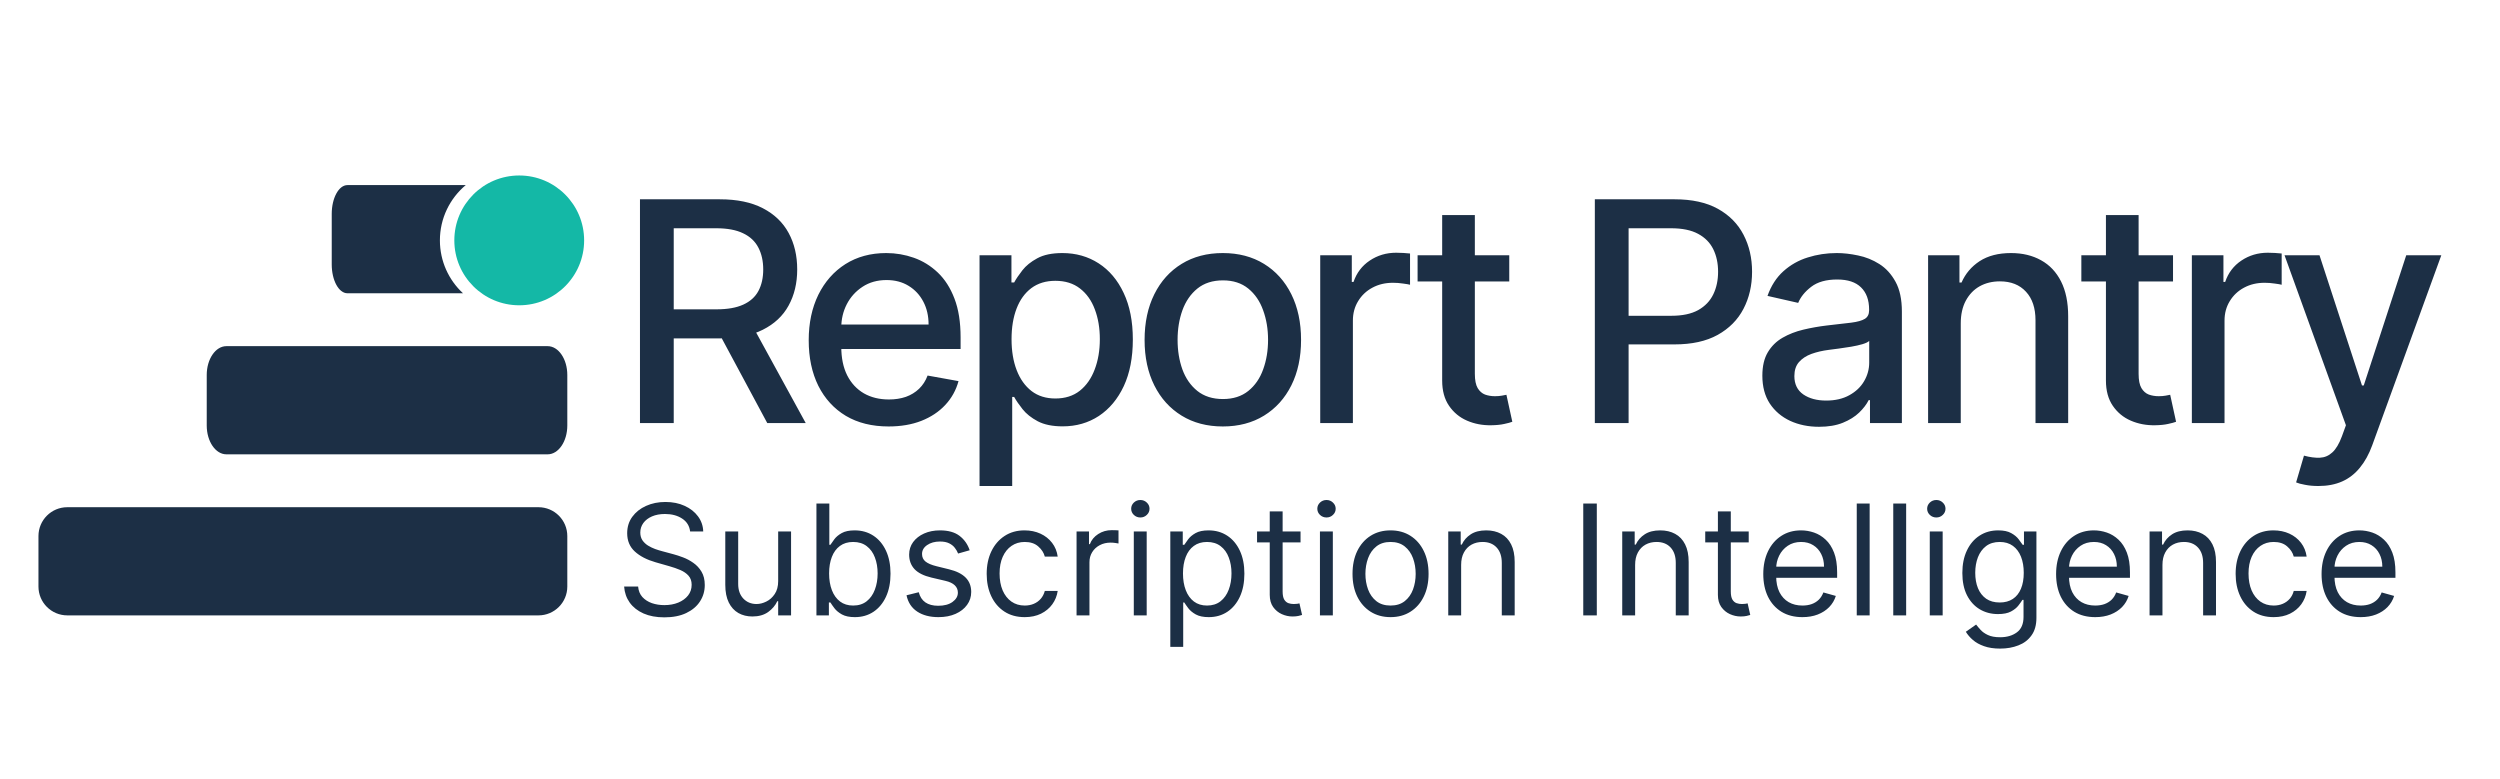 <svg xmlns="http://www.w3.org/2000/svg" fill="none" viewBox="0 0 260 81" height="81" width="260">
<path fill="#1C2F45" d="M56.955 36H23.546C22.416 36 21.5 37.343 21.5 39V44.25C21.5 45.907 22.416 47.25 23.546 47.25H56.955C58.084 47.25 59 45.907 59 44.25V39C59 37.343 58.084 36 56.955 36Z"></path>
<path fill="#1C2F45" d="M56 52.75H7C5.343 52.75 4 54.093 4 55.75V61C4 62.657 5.343 64 7 64H56C57.657 64 59 62.657 59 61V55.75C59 54.093 57.657 52.75 56 52.75Z"></path>
<path fill="#1C2F45" d="M48.437 19.25C46.795 20.626 45.75 22.691 45.75 25C45.75 27.173 46.675 29.13 48.152 30.5H36.134C35.232 30.5 34.5 29.157 34.5 27.5V22.25C34.5 20.593 35.232 19.25 36.134 19.25H48.437Z"></path>
<path fill="#14B8A6" d="M54 31.75C57.728 31.75 60.75 28.728 60.75 25C60.75 21.272 57.728 18.25 54 18.25C50.272 18.25 47.25 21.272 47.25 25C47.25 28.728 50.272 31.75 54 31.75Z"></path>
<path fill="#1C2F45" d="M66.557 44V20.727H74.852C76.655 20.727 78.151 21.038 79.341 21.659C80.538 22.28 81.432 23.14 82.023 24.239C82.614 25.329 82.909 26.591 82.909 28.023C82.909 29.447 82.61 30.701 82.011 31.784C81.421 32.86 80.526 33.697 79.329 34.295C78.14 34.894 76.644 35.193 74.841 35.193H68.557V32.17H74.523C75.659 32.17 76.583 32.008 77.296 31.682C78.015 31.356 78.542 30.883 78.875 30.261C79.208 29.64 79.375 28.894 79.375 28.023C79.375 27.144 79.204 26.383 78.864 25.739C78.53 25.095 78.004 24.602 77.284 24.261C76.572 23.913 75.636 23.739 74.477 23.739H70.068V44H66.557ZM78.046 33.5L83.796 44H79.796L74.159 33.5H78.046ZM92.413 44.352C90.693 44.352 89.212 43.985 87.97 43.25C86.735 42.508 85.781 41.466 85.106 40.125C84.44 38.776 84.106 37.197 84.106 35.386C84.106 33.599 84.44 32.023 85.106 30.659C85.781 29.296 86.72 28.231 87.924 27.466C89.137 26.701 90.553 26.318 92.174 26.318C93.159 26.318 94.114 26.481 95.038 26.807C95.962 27.133 96.792 27.644 97.527 28.341C98.262 29.038 98.841 29.943 99.265 31.057C99.69 32.163 99.902 33.508 99.902 35.091V36.295H86.027V33.75H96.572C96.572 32.856 96.39 32.064 96.027 31.375C95.663 30.678 95.152 30.129 94.493 29.727C93.841 29.326 93.076 29.125 92.197 29.125C91.243 29.125 90.409 29.36 89.697 29.829C88.993 30.292 88.447 30.898 88.061 31.648C87.682 32.39 87.493 33.197 87.493 34.068V36.057C87.493 37.224 87.697 38.216 88.106 39.034C88.523 39.852 89.103 40.477 89.845 40.909C90.587 41.333 91.455 41.545 92.447 41.545C93.091 41.545 93.678 41.455 94.209 41.273C94.739 41.083 95.197 40.803 95.584 40.432C95.97 40.061 96.265 39.602 96.47 39.057L99.686 39.636C99.428 40.583 98.966 41.413 98.299 42.125C97.64 42.83 96.811 43.379 95.811 43.773C94.818 44.159 93.686 44.352 92.413 44.352ZM101.872 50.545V26.546H105.19V29.375H105.474C105.671 29.011 105.955 28.591 106.326 28.114C106.697 27.636 107.213 27.22 107.872 26.864C108.531 26.5 109.402 26.318 110.485 26.318C111.894 26.318 113.152 26.674 114.258 27.386C115.364 28.099 116.231 29.125 116.86 30.466C117.497 31.807 117.815 33.42 117.815 35.307C117.815 37.193 117.5 38.811 116.872 40.159C116.243 41.5 115.379 42.534 114.281 43.261C113.182 43.981 111.928 44.341 110.519 44.341C109.459 44.341 108.591 44.163 107.917 43.807C107.25 43.451 106.728 43.034 106.349 42.557C105.97 42.08 105.678 41.655 105.474 41.284H105.269V50.545H101.872ZM105.201 35.273C105.201 36.5 105.379 37.576 105.735 38.5C106.091 39.424 106.606 40.148 107.281 40.67C107.955 41.186 108.781 41.443 109.758 41.443C110.773 41.443 111.622 41.174 112.303 40.636C112.985 40.091 113.5 39.352 113.849 38.42C114.205 37.489 114.383 36.439 114.383 35.273C114.383 34.121 114.209 33.087 113.86 32.17C113.519 31.254 113.004 30.53 112.315 30C111.633 29.47 110.781 29.204 109.758 29.204C108.773 29.204 107.94 29.458 107.258 29.966C106.584 30.474 106.072 31.182 105.724 32.091C105.375 33 105.201 34.061 105.201 35.273ZM127.174 44.352C125.537 44.352 124.109 43.977 122.89 43.227C121.67 42.477 120.723 41.428 120.049 40.08C119.375 38.731 119.037 37.155 119.037 35.352C119.037 33.542 119.375 31.958 120.049 30.602C120.723 29.246 121.67 28.193 122.89 27.443C124.109 26.693 125.537 26.318 127.174 26.318C128.81 26.318 130.238 26.693 131.458 27.443C132.678 28.193 133.625 29.246 134.299 30.602C134.973 31.958 135.31 33.542 135.31 35.352C135.31 37.155 134.973 38.731 134.299 40.08C133.625 41.428 132.678 42.477 131.458 43.227C130.238 43.977 128.81 44.352 127.174 44.352ZM127.185 41.5C128.246 41.5 129.125 41.22 129.822 40.659C130.519 40.099 131.034 39.352 131.367 38.42C131.708 37.489 131.878 36.462 131.878 35.341C131.878 34.227 131.708 33.205 131.367 32.273C131.034 31.333 130.519 30.579 129.822 30.011C129.125 29.443 128.246 29.159 127.185 29.159C126.117 29.159 125.231 29.443 124.526 30.011C123.829 30.579 123.31 31.333 122.969 32.273C122.636 33.205 122.469 34.227 122.469 35.341C122.469 36.462 122.636 37.489 122.969 38.42C123.31 39.352 123.829 40.099 124.526 40.659C125.231 41.22 126.117 41.5 127.185 41.5ZM137.303 44V26.546H140.587V29.318H140.769C141.087 28.379 141.648 27.64 142.451 27.102C143.261 26.557 144.178 26.284 145.201 26.284C145.413 26.284 145.663 26.292 145.951 26.307C146.246 26.322 146.477 26.341 146.644 26.364V29.614C146.507 29.576 146.265 29.534 145.916 29.489C145.568 29.436 145.22 29.409 144.871 29.409C144.068 29.409 143.352 29.579 142.723 29.921C142.102 30.254 141.61 30.72 141.246 31.318C140.882 31.909 140.701 32.583 140.701 33.341V44H137.303ZM156.963 26.546V29.273H147.429V26.546H156.963ZM149.986 22.364H153.384V38.875C153.384 39.534 153.482 40.03 153.679 40.364C153.876 40.689 154.13 40.913 154.44 41.034C154.759 41.148 155.103 41.205 155.474 41.205C155.747 41.205 155.986 41.186 156.19 41.148C156.395 41.11 156.554 41.08 156.668 41.057L157.281 43.864C157.084 43.939 156.804 44.015 156.44 44.091C156.077 44.174 155.622 44.22 155.077 44.227C154.183 44.242 153.349 44.083 152.577 43.75C151.804 43.417 151.179 42.901 150.702 42.205C150.224 41.508 149.986 40.633 149.986 39.58V22.364ZM165.863 44V20.727H174.159C175.969 20.727 177.469 21.057 178.659 21.716C179.848 22.375 180.738 23.276 181.329 24.421C181.92 25.557 182.215 26.837 182.215 28.261C182.215 29.693 181.916 30.981 181.318 32.125C180.727 33.261 179.833 34.163 178.636 34.83C177.446 35.489 175.95 35.818 174.147 35.818H168.443V32.841H173.829C174.973 32.841 175.901 32.644 176.613 32.25C177.325 31.849 177.848 31.303 178.181 30.614C178.515 29.924 178.681 29.14 178.681 28.261C178.681 27.383 178.515 26.602 178.181 25.921C177.848 25.239 177.321 24.704 176.602 24.318C175.89 23.932 174.95 23.739 173.784 23.739H169.374V44H165.863ZM189.182 44.386C188.076 44.386 187.076 44.182 186.182 43.773C185.288 43.356 184.58 42.754 184.057 41.966C183.542 41.178 183.285 40.212 183.285 39.068C183.285 38.083 183.474 37.273 183.853 36.636C184.232 36 184.743 35.496 185.387 35.125C186.031 34.754 186.751 34.474 187.546 34.284C188.341 34.095 189.152 33.951 189.978 33.852C191.023 33.731 191.872 33.633 192.523 33.557C193.175 33.474 193.648 33.341 193.944 33.159C194.239 32.977 194.387 32.682 194.387 32.273V32.193C194.387 31.201 194.107 30.432 193.546 29.886C192.993 29.341 192.167 29.068 191.069 29.068C189.925 29.068 189.023 29.322 188.364 29.829C187.713 30.329 187.262 30.886 187.012 31.5L183.819 30.773C184.198 29.712 184.751 28.856 185.478 28.204C186.213 27.546 187.057 27.068 188.012 26.773C188.966 26.47 189.97 26.318 191.023 26.318C191.72 26.318 192.459 26.401 193.239 26.568C194.027 26.727 194.762 27.023 195.444 27.454C196.133 27.886 196.698 28.504 197.137 29.307C197.576 30.102 197.796 31.136 197.796 32.409V44H194.478V41.614H194.341C194.122 42.053 193.792 42.485 193.353 42.909C192.913 43.333 192.349 43.686 191.66 43.966C190.97 44.246 190.145 44.386 189.182 44.386ZM189.921 41.659C190.86 41.659 191.663 41.474 192.33 41.102C193.004 40.731 193.516 40.246 193.864 39.648C194.22 39.042 194.398 38.394 194.398 37.705V35.455C194.277 35.576 194.042 35.689 193.694 35.795C193.353 35.894 192.963 35.981 192.523 36.057C192.084 36.125 191.656 36.189 191.239 36.25C190.823 36.303 190.474 36.349 190.194 36.386C189.535 36.47 188.932 36.61 188.387 36.807C187.849 37.004 187.417 37.288 187.091 37.659C186.773 38.023 186.614 38.508 186.614 39.114C186.614 39.955 186.925 40.591 187.546 41.023C188.167 41.447 188.959 41.659 189.921 41.659ZM203.919 33.636V44H200.522V26.546H203.783V29.386H203.999C204.4 28.462 205.029 27.72 205.885 27.159C206.749 26.599 207.836 26.318 209.147 26.318C210.336 26.318 211.378 26.568 212.272 27.068C213.166 27.561 213.859 28.296 214.351 29.273C214.844 30.25 215.09 31.458 215.09 32.898V44H211.692V33.307C211.692 32.042 211.363 31.053 210.703 30.341C210.044 29.621 209.139 29.261 207.988 29.261C207.2 29.261 206.499 29.432 205.885 29.773C205.279 30.114 204.798 30.614 204.442 31.273C204.094 31.924 203.919 32.712 203.919 33.636ZM225.994 26.546V29.273H216.46V26.546H225.994ZM219.017 22.364H222.415V38.875C222.415 39.534 222.513 40.03 222.71 40.364C222.907 40.689 223.161 40.913 223.472 41.034C223.79 41.148 224.134 41.205 224.506 41.205C224.778 41.205 225.017 41.186 225.222 41.148C225.426 41.11 225.585 41.08 225.699 41.057L226.312 43.864C226.116 43.939 225.835 44.015 225.472 44.091C225.108 44.174 224.653 44.22 224.108 44.227C223.214 44.242 222.381 44.083 221.608 43.75C220.835 43.417 220.21 42.901 219.733 42.205C219.256 41.508 219.017 40.633 219.017 39.58V22.364ZM227.953 44V26.546H231.237V29.318H231.419C231.737 28.379 232.298 27.64 233.101 27.102C233.911 26.557 234.828 26.284 235.851 26.284C236.063 26.284 236.313 26.292 236.601 26.307C236.896 26.322 237.127 26.341 237.294 26.364V29.614C237.157 29.576 236.915 29.534 236.566 29.489C236.218 29.436 235.87 29.409 235.521 29.409C234.718 29.409 234.002 29.579 233.373 29.921C232.752 30.254 232.26 30.72 231.896 31.318C231.532 31.909 231.351 32.583 231.351 33.341V44H227.953ZM241.113 50.545C240.605 50.545 240.143 50.504 239.727 50.42C239.31 50.345 238.999 50.261 238.795 50.17L239.613 47.386C240.234 47.553 240.787 47.625 241.272 47.602C241.757 47.58 242.185 47.398 242.556 47.057C242.935 46.716 243.268 46.159 243.556 45.386L243.977 44.227L237.59 26.546H241.227L245.647 40.091H245.829L250.249 26.546H253.897L246.704 46.33C246.371 47.239 245.946 48.008 245.431 48.636C244.916 49.273 244.302 49.75 243.59 50.068C242.878 50.386 242.052 50.545 241.113 50.545Z"></path>
<path fill="#1C2F45" d="M71.773 55.273C71.704 54.697 71.428 54.25 70.943 53.932C70.458 53.614 69.864 53.455 69.159 53.455C68.644 53.455 68.193 53.538 67.807 53.705C67.424 53.871 67.125 54.1 66.909 54.392C66.697 54.684 66.591 55.015 66.591 55.386C66.591 55.697 66.665 55.964 66.812 56.188C66.964 56.407 67.157 56.591 67.392 56.739C67.627 56.883 67.873 57.002 68.131 57.097C68.388 57.188 68.625 57.261 68.841 57.318L70.023 57.636C70.326 57.716 70.663 57.826 71.034 57.966C71.409 58.106 71.767 58.297 72.108 58.54C72.453 58.778 72.737 59.085 72.96 59.46C73.184 59.835 73.296 60.295 73.296 60.841C73.296 61.47 73.131 62.038 72.801 62.545C72.475 63.053 71.998 63.456 71.369 63.756C70.744 64.055 69.985 64.204 69.091 64.204C68.258 64.204 67.536 64.07 66.926 63.801C66.32 63.532 65.843 63.157 65.494 62.676C65.15 62.195 64.954 61.636 64.909 61H66.364C66.401 61.439 66.549 61.803 66.807 62.091C67.068 62.375 67.398 62.587 67.796 62.727C68.197 62.864 68.629 62.932 69.091 62.932C69.629 62.932 70.112 62.845 70.54 62.67C70.968 62.492 71.307 62.246 71.557 61.932C71.807 61.614 71.932 61.242 71.932 60.818C71.932 60.432 71.824 60.117 71.608 59.875C71.392 59.633 71.108 59.436 70.756 59.284C70.403 59.133 70.023 59 69.614 58.886L68.182 58.477C67.273 58.216 66.553 57.843 66.023 57.358C65.492 56.873 65.227 56.239 65.227 55.455C65.227 54.803 65.403 54.235 65.756 53.75C66.112 53.261 66.589 52.883 67.188 52.614C67.79 52.341 68.462 52.205 69.204 52.205C69.954 52.205 70.621 52.339 71.204 52.608C71.788 52.873 72.25 53.237 72.591 53.699C72.936 54.161 73.117 54.686 73.136 55.273H71.773ZM80.93 60.432V55.273H82.271V64H80.93V62.523H80.84C80.635 62.966 80.317 63.343 79.885 63.653C79.453 63.96 78.908 64.114 78.249 64.114C77.703 64.114 77.218 63.994 76.794 63.756C76.37 63.513 76.037 63.15 75.794 62.665C75.552 62.176 75.43 61.561 75.43 60.818V55.273H76.771V60.727C76.771 61.364 76.949 61.871 77.305 62.25C77.665 62.629 78.124 62.818 78.68 62.818C79.014 62.818 79.353 62.733 79.697 62.562C80.046 62.392 80.338 62.131 80.572 61.778C80.811 61.426 80.93 60.977 80.93 60.432ZM84.909 64V52.364H86.25V56.659H86.364C86.462 56.508 86.599 56.314 86.773 56.08C86.951 55.841 87.204 55.629 87.534 55.443C87.867 55.254 88.318 55.159 88.886 55.159C89.621 55.159 90.269 55.343 90.829 55.71C91.39 56.078 91.828 56.599 92.142 57.273C92.456 57.947 92.614 58.742 92.614 59.659C92.614 60.583 92.456 61.385 92.142 62.062C91.828 62.737 91.392 63.26 90.835 63.631C90.278 63.998 89.636 64.182 88.909 64.182C88.349 64.182 87.9 64.089 87.562 63.903C87.225 63.714 86.966 63.5 86.784 63.261C86.602 63.019 86.462 62.818 86.364 62.659H86.204V64H84.909ZM86.227 59.636C86.227 60.295 86.324 60.877 86.517 61.381C86.71 61.881 86.992 62.273 87.364 62.557C87.735 62.837 88.189 62.977 88.727 62.977C89.288 62.977 89.756 62.83 90.131 62.534C90.51 62.235 90.794 61.833 90.983 61.33C91.176 60.822 91.273 60.258 91.273 59.636C91.273 59.023 91.178 58.47 90.989 57.977C90.803 57.481 90.521 57.089 90.142 56.801C89.767 56.51 89.296 56.364 88.727 56.364C88.182 56.364 87.724 56.502 87.352 56.778C86.981 57.051 86.701 57.434 86.511 57.926C86.322 58.415 86.227 58.985 86.227 59.636ZM100.847 57.227L99.642 57.568C99.566 57.367 99.454 57.172 99.307 56.983C99.163 56.79 98.966 56.631 98.716 56.506C98.466 56.381 98.146 56.318 97.756 56.318C97.222 56.318 96.776 56.441 96.421 56.688C96.068 56.93 95.892 57.239 95.892 57.614C95.892 57.947 96.013 58.21 96.256 58.403C96.498 58.597 96.877 58.758 97.392 58.886L98.688 59.205C99.468 59.394 100.049 59.684 100.432 60.074C100.814 60.46 101.006 60.958 101.006 61.568C101.006 62.068 100.862 62.515 100.574 62.909C100.29 63.303 99.892 63.614 99.381 63.841C98.869 64.068 98.275 64.182 97.597 64.182C96.706 64.182 95.97 63.989 95.386 63.602C94.803 63.216 94.434 62.651 94.278 61.909L95.551 61.591C95.672 62.061 95.901 62.413 96.239 62.648C96.579 62.883 97.025 63 97.574 63C98.199 63 98.695 62.867 99.062 62.602C99.434 62.333 99.619 62.011 99.619 61.636C99.619 61.333 99.513 61.08 99.301 60.875C99.089 60.667 98.763 60.511 98.324 60.409L96.869 60.068C96.07 59.879 95.483 59.585 95.108 59.188C94.737 58.786 94.551 58.284 94.551 57.682C94.551 57.189 94.689 56.754 94.966 56.375C95.246 55.996 95.627 55.699 96.108 55.483C96.593 55.267 97.142 55.159 97.756 55.159C98.619 55.159 99.297 55.349 99.79 55.727C100.286 56.106 100.638 56.606 100.847 57.227ZM106.57 64.182C105.751 64.182 105.047 63.989 104.456 63.602C103.865 63.216 103.411 62.684 103.092 62.006C102.774 61.328 102.615 60.553 102.615 59.682C102.615 58.795 102.778 58.013 103.104 57.335C103.433 56.653 103.892 56.121 104.479 55.739C105.07 55.352 105.759 55.159 106.547 55.159C107.161 55.159 107.714 55.273 108.206 55.5C108.698 55.727 109.102 56.045 109.416 56.455C109.731 56.864 109.926 57.341 110.001 57.886H108.661C108.558 57.489 108.331 57.136 107.979 56.83C107.63 56.519 107.161 56.364 106.57 56.364C106.047 56.364 105.589 56.5 105.195 56.773C104.804 57.042 104.5 57.422 104.28 57.915C104.064 58.403 103.956 58.977 103.956 59.636C103.956 60.311 104.062 60.898 104.274 61.398C104.49 61.898 104.793 62.286 105.183 62.562C105.577 62.839 106.039 62.977 106.57 62.977C106.918 62.977 107.234 62.917 107.518 62.795C107.803 62.674 108.043 62.5 108.24 62.273C108.437 62.045 108.577 61.773 108.661 61.455H110.001C109.926 61.97 109.738 62.434 109.439 62.847C109.143 63.256 108.751 63.581 108.263 63.824C107.778 64.062 107.214 64.182 106.57 64.182ZM111.962 64V55.273H113.257V56.591H113.348C113.507 56.159 113.795 55.809 114.212 55.54C114.628 55.271 115.098 55.136 115.621 55.136C115.719 55.136 115.842 55.138 115.99 55.142C116.138 55.146 116.25 55.151 116.325 55.159V56.523C116.28 56.511 116.176 56.494 116.013 56.472C115.854 56.445 115.685 56.432 115.507 56.432C115.083 56.432 114.704 56.521 114.371 56.699C114.041 56.873 113.78 57.115 113.587 57.426C113.397 57.733 113.303 58.083 113.303 58.477V64H111.962ZM117.915 64V55.273H119.256V64H117.915ZM118.597 53.818C118.335 53.818 118.11 53.729 117.92 53.551C117.735 53.373 117.642 53.159 117.642 52.909C117.642 52.659 117.735 52.445 117.92 52.267C118.11 52.089 118.335 52 118.597 52C118.858 52 119.081 52.089 119.267 52.267C119.456 52.445 119.551 52.659 119.551 52.909C119.551 53.159 119.456 53.373 119.267 53.551C119.081 53.729 118.858 53.818 118.597 53.818ZM121.712 67.273V55.273H123.007V56.659H123.166C123.265 56.508 123.401 56.314 123.575 56.08C123.753 55.841 124.007 55.629 124.337 55.443C124.67 55.254 125.121 55.159 125.689 55.159C126.424 55.159 127.071 55.343 127.632 55.71C128.193 56.078 128.63 56.599 128.945 57.273C129.259 57.947 129.416 58.742 129.416 59.659C129.416 60.583 129.259 61.385 128.945 62.062C128.63 62.737 128.195 63.26 127.638 63.631C127.081 63.998 126.439 64.182 125.712 64.182C125.151 64.182 124.702 64.089 124.365 63.903C124.028 63.714 123.768 63.5 123.587 63.261C123.405 63.019 123.265 62.818 123.166 62.659H123.053V67.273H121.712ZM123.03 59.636C123.03 60.295 123.126 60.877 123.32 61.381C123.513 61.881 123.795 62.273 124.166 62.557C124.537 62.837 124.992 62.977 125.53 62.977C126.09 62.977 126.558 62.83 126.933 62.534C127.312 62.235 127.596 61.833 127.786 61.33C127.979 60.822 128.075 60.258 128.075 59.636C128.075 59.023 127.981 58.47 127.791 57.977C127.606 57.481 127.323 57.089 126.945 56.801C126.57 56.51 126.098 56.364 125.53 56.364C124.984 56.364 124.526 56.502 124.155 56.778C123.784 57.051 123.503 57.434 123.314 57.926C123.125 58.415 123.03 58.985 123.03 59.636ZM135.257 55.273V56.409H130.734V55.273H135.257ZM132.053 53.182H133.393V61.5C133.393 61.879 133.448 62.163 133.558 62.352C133.672 62.538 133.816 62.663 133.99 62.727C134.168 62.788 134.356 62.818 134.553 62.818C134.7 62.818 134.821 62.811 134.916 62.795C135.011 62.776 135.087 62.761 135.143 62.75L135.416 63.955C135.325 63.989 135.198 64.023 135.036 64.057C134.873 64.095 134.666 64.114 134.416 64.114C134.037 64.114 133.666 64.032 133.303 63.869C132.943 63.706 132.643 63.458 132.405 63.125C132.17 62.792 132.053 62.371 132.053 61.864V53.182ZM137.274 64V55.273H138.615V64H137.274ZM137.956 53.818C137.695 53.818 137.469 53.729 137.28 53.551C137.094 53.373 137.001 53.159 137.001 52.909C137.001 52.659 137.094 52.445 137.28 52.267C137.469 52.089 137.695 52 137.956 52C138.217 52 138.441 52.089 138.626 52.267C138.816 52.445 138.911 52.659 138.911 52.909C138.911 53.159 138.816 53.373 138.626 53.551C138.441 53.729 138.217 53.818 137.956 53.818ZM144.616 64.182C143.829 64.182 143.137 63.994 142.543 63.619C141.952 63.244 141.49 62.72 141.156 62.045C140.827 61.371 140.662 60.583 140.662 59.682C140.662 58.773 140.827 57.979 141.156 57.301C141.49 56.623 141.952 56.097 142.543 55.722C143.137 55.347 143.829 55.159 144.616 55.159C145.404 55.159 146.094 55.347 146.685 55.722C147.279 56.097 147.741 56.623 148.071 57.301C148.404 57.979 148.571 58.773 148.571 59.682C148.571 60.583 148.404 61.371 148.071 62.045C147.741 62.72 147.279 63.244 146.685 63.619C146.094 63.994 145.404 64.182 144.616 64.182ZM144.616 62.977C145.215 62.977 145.707 62.824 146.094 62.517C146.48 62.21 146.766 61.807 146.952 61.307C147.137 60.807 147.23 60.265 147.23 59.682C147.23 59.099 147.137 58.555 146.952 58.051C146.766 57.547 146.48 57.14 146.094 56.83C145.707 56.519 145.215 56.364 144.616 56.364C144.018 56.364 143.526 56.519 143.139 56.83C142.753 57.14 142.467 57.547 142.281 58.051C142.096 58.555 142.003 59.099 142.003 59.682C142.003 60.265 142.096 60.807 142.281 61.307C142.467 61.807 142.753 62.21 143.139 62.517C143.526 62.824 144.018 62.977 144.616 62.977ZM151.959 58.75V64H150.618V55.273H151.913V56.636H152.027C152.232 56.193 152.542 55.837 152.959 55.568C153.375 55.295 153.913 55.159 154.572 55.159C155.163 55.159 155.68 55.28 156.124 55.523C156.567 55.761 156.911 56.125 157.158 56.614C157.404 57.099 157.527 57.712 157.527 58.455V64H156.186V58.545C156.186 57.86 156.008 57.326 155.652 56.943C155.296 56.557 154.807 56.364 154.186 56.364C153.758 56.364 153.375 56.456 153.038 56.642C152.705 56.828 152.442 57.099 152.249 57.455C152.055 57.811 151.959 58.242 151.959 58.75ZM166.068 52.364V64H164.659V52.364H166.068ZM170.053 58.75V64H168.712V55.273H170.007V56.636H170.121C170.325 56.193 170.636 55.837 171.053 55.568C171.469 55.295 172.007 55.159 172.666 55.159C173.257 55.159 173.774 55.28 174.217 55.523C174.661 55.761 175.005 56.125 175.251 56.614C175.498 57.099 175.621 57.712 175.621 58.455V64H174.28V58.545C174.28 57.86 174.102 57.326 173.746 56.943C173.39 56.557 172.901 56.364 172.28 56.364C171.852 56.364 171.469 56.456 171.132 56.642C170.799 56.828 170.536 57.099 170.342 57.455C170.149 57.811 170.053 58.242 170.053 58.75ZM181.866 55.273V56.409H177.344V55.273H181.866ZM178.662 53.182H180.003V61.5C180.003 61.879 180.058 62.163 180.168 62.352C180.281 62.538 180.425 62.663 180.599 62.727C180.777 62.788 180.965 62.818 181.162 62.818C181.31 62.818 181.431 62.811 181.526 62.795C181.62 62.776 181.696 62.761 181.753 62.75L182.026 63.955C181.935 63.989 181.808 64.023 181.645 64.057C181.482 64.095 181.276 64.114 181.026 64.114C180.647 64.114 180.276 64.032 179.912 63.869C179.552 63.706 179.253 63.458 179.014 63.125C178.779 62.792 178.662 62.371 178.662 61.864V53.182ZM187.449 64.182C186.608 64.182 185.883 63.996 185.273 63.625C184.667 63.25 184.199 62.727 183.869 62.057C183.544 61.383 183.381 60.599 183.381 59.705C183.381 58.811 183.544 58.023 183.869 57.341C184.199 56.655 184.657 56.121 185.244 55.739C185.835 55.352 186.525 55.159 187.312 55.159C187.767 55.159 188.216 55.235 188.659 55.386C189.102 55.538 189.506 55.784 189.869 56.125C190.233 56.462 190.523 56.909 190.739 57.466C190.955 58.023 191.062 58.708 191.062 59.523V60.091H184.335V58.932H189.699C189.699 58.439 189.6 58 189.403 57.614C189.21 57.227 188.934 56.922 188.574 56.699C188.218 56.475 187.797 56.364 187.312 56.364C186.778 56.364 186.316 56.496 185.926 56.761C185.54 57.023 185.242 57.364 185.034 57.784C184.826 58.205 184.722 58.655 184.722 59.136V59.909C184.722 60.568 184.835 61.127 185.062 61.585C185.294 62.04 185.614 62.386 186.023 62.625C186.432 62.86 186.907 62.977 187.449 62.977C187.801 62.977 188.119 62.928 188.403 62.83C188.691 62.727 188.939 62.576 189.148 62.375C189.356 62.17 189.517 61.917 189.631 61.614L190.926 61.977C190.79 62.417 190.561 62.803 190.239 63.136C189.917 63.466 189.519 63.724 189.045 63.909C188.572 64.091 188.04 64.182 187.449 64.182ZM194.443 52.364V64H193.102V52.364H194.443ZM198.24 52.364V64H196.899V52.364H198.24ZM200.696 64V55.273H202.037V64H200.696ZM201.378 53.818C201.116 53.818 200.891 53.729 200.702 53.551C200.516 53.373 200.423 53.159 200.423 52.909C200.423 52.659 200.516 52.445 200.702 52.267C200.891 52.089 201.116 52 201.378 52C201.639 52 201.863 52.089 202.048 52.267C202.238 52.445 202.332 52.659 202.332 52.909C202.332 53.159 202.238 53.373 202.048 53.551C201.863 53.729 201.639 53.818 201.378 53.818ZM208.016 67.454C207.368 67.454 206.811 67.371 206.345 67.204C205.879 67.042 205.491 66.826 205.18 66.557C204.874 66.292 204.629 66.008 204.447 65.704L205.516 64.954C205.637 65.114 205.79 65.296 205.976 65.5C206.161 65.708 206.415 65.888 206.737 66.04C207.063 66.195 207.489 66.273 208.016 66.273C208.72 66.273 209.302 66.102 209.76 65.761C210.218 65.421 210.447 64.886 210.447 64.159V62.386H210.334C210.235 62.545 210.095 62.742 209.913 62.977C209.735 63.208 209.478 63.415 209.141 63.597C208.807 63.775 208.357 63.864 207.788 63.864C207.084 63.864 206.451 63.697 205.891 63.364C205.334 63.03 204.893 62.545 204.567 61.909C204.245 61.273 204.084 60.5 204.084 59.591C204.084 58.697 204.241 57.919 204.555 57.256C204.87 56.589 205.307 56.074 205.868 55.71C206.429 55.343 207.076 55.159 207.811 55.159C208.379 55.159 208.83 55.254 209.163 55.443C209.5 55.629 209.758 55.841 209.936 56.08C210.118 56.314 210.258 56.508 210.357 56.659H210.493V55.273H211.788V64.25C211.788 65 211.618 65.61 211.277 66.079C210.94 66.553 210.485 66.9 209.913 67.119C209.345 67.343 208.713 67.454 208.016 67.454ZM207.97 62.659C208.508 62.659 208.963 62.536 209.334 62.29C209.705 62.044 209.987 61.689 210.18 61.227C210.374 60.765 210.47 60.212 210.47 59.568C210.47 58.939 210.375 58.385 210.186 57.903C209.997 57.422 209.716 57.045 209.345 56.773C208.974 56.5 208.516 56.364 207.97 56.364C207.402 56.364 206.929 56.508 206.55 56.795C206.175 57.083 205.893 57.47 205.703 57.955C205.518 58.439 205.425 58.977 205.425 59.568C205.425 60.174 205.519 60.71 205.709 61.176C205.902 61.638 206.186 62.002 206.561 62.267C206.94 62.528 207.41 62.659 207.97 62.659ZM217.902 64.182C217.061 64.182 216.336 63.996 215.726 63.625C215.12 63.25 214.652 62.727 214.322 62.057C213.997 61.383 213.834 60.599 213.834 59.705C213.834 58.811 213.997 58.023 214.322 57.341C214.652 56.655 215.11 56.121 215.697 55.739C216.288 55.352 216.978 55.159 217.766 55.159C218.22 55.159 218.669 55.235 219.112 55.386C219.555 55.538 219.959 55.784 220.322 56.125C220.686 56.462 220.976 56.909 221.192 57.466C221.408 58.023 221.516 58.708 221.516 59.523V60.091H214.788V58.932H220.152C220.152 58.439 220.054 58 219.857 57.614C219.663 57.227 219.387 56.922 219.027 56.699C218.671 56.475 218.25 56.364 217.766 56.364C217.232 56.364 216.769 56.496 216.379 56.761C215.993 57.023 215.696 57.364 215.487 57.784C215.279 58.205 215.175 58.655 215.175 59.136V59.909C215.175 60.568 215.288 61.127 215.516 61.585C215.747 62.04 216.067 62.386 216.476 62.625C216.885 62.86 217.36 62.977 217.902 62.977C218.254 62.977 218.572 62.928 218.857 62.83C219.144 62.727 219.393 62.576 219.601 62.375C219.809 62.17 219.97 61.917 220.084 61.614L221.379 61.977C221.243 62.417 221.014 62.803 220.692 63.136C220.37 63.466 219.972 63.724 219.499 63.909C219.025 64.091 218.493 64.182 217.902 64.182ZM224.896 58.75V64H223.555V55.273H224.851V56.636H224.964C225.169 56.193 225.48 55.837 225.896 55.568C226.313 55.295 226.851 55.159 227.51 55.159C228.101 55.159 228.618 55.28 229.061 55.523C229.504 55.761 229.849 56.125 230.095 56.614C230.341 57.099 230.464 57.712 230.464 58.455V64H229.124V58.545C229.124 57.86 228.946 57.326 228.589 56.943C228.233 56.557 227.745 56.364 227.124 56.364C226.696 56.364 226.313 56.456 225.976 56.642C225.643 56.828 225.379 57.099 225.186 57.455C224.993 57.811 224.896 58.242 224.896 58.75ZM236.46 64.182C235.642 64.182 234.938 63.989 234.347 63.602C233.756 63.216 233.301 62.684 232.983 62.006C232.665 61.328 232.506 60.553 232.506 59.682C232.506 58.795 232.669 58.013 232.994 57.335C233.324 56.653 233.782 56.121 234.369 55.739C234.96 55.352 235.65 55.159 236.438 55.159C237.051 55.159 237.604 55.273 238.097 55.5C238.589 55.727 238.992 56.045 239.307 56.455C239.621 56.864 239.816 57.341 239.892 57.886H238.551C238.449 57.489 238.222 57.136 237.869 56.83C237.521 56.519 237.051 56.364 236.46 56.364C235.938 56.364 235.479 56.5 235.085 56.773C234.695 57.042 234.39 57.422 234.17 57.915C233.955 58.403 233.847 58.977 233.847 59.636C233.847 60.311 233.953 60.898 234.165 61.398C234.381 61.898 234.684 62.286 235.074 62.562C235.468 62.839 235.93 62.977 236.46 62.977C236.809 62.977 237.125 62.917 237.409 62.795C237.693 62.674 237.934 62.5 238.131 62.273C238.328 62.045 238.468 61.773 238.551 61.455H239.892C239.816 61.97 239.629 62.434 239.33 62.847C239.034 63.256 238.642 63.581 238.153 63.824C237.669 64.062 237.104 64.182 236.46 64.182ZM245.511 64.182C244.67 64.182 243.945 63.996 243.335 63.625C242.729 63.25 242.261 62.727 241.932 62.057C241.606 61.383 241.443 60.599 241.443 59.705C241.443 58.811 241.606 58.023 241.932 57.341C242.261 56.655 242.72 56.121 243.307 55.739C243.898 55.352 244.587 55.159 245.375 55.159C245.83 55.159 246.278 55.235 246.722 55.386C247.165 55.538 247.568 55.784 247.932 56.125C248.295 56.462 248.585 56.909 248.801 57.466C249.017 58.023 249.125 58.708 249.125 59.523V60.091H242.398V58.932H247.761C247.761 58.439 247.663 58 247.466 57.614C247.273 57.227 246.996 56.922 246.636 56.699C246.28 56.475 245.86 56.364 245.375 56.364C244.841 56.364 244.379 56.496 243.989 56.761C243.602 57.023 243.305 57.364 243.097 57.784C242.888 58.205 242.784 58.655 242.784 59.136V59.909C242.784 60.568 242.898 61.127 243.125 61.585C243.356 62.04 243.676 62.386 244.085 62.625C244.494 62.86 244.97 62.977 245.511 62.977C245.864 62.977 246.182 62.928 246.466 62.83C246.754 62.727 247.002 62.576 247.21 62.375C247.419 62.17 247.58 61.917 247.693 61.614L248.989 61.977C248.852 62.417 248.623 62.803 248.301 63.136C247.979 63.466 247.581 63.724 247.108 63.909C246.634 64.091 246.102 64.182 245.511 64.182Z"></path>
</svg>
